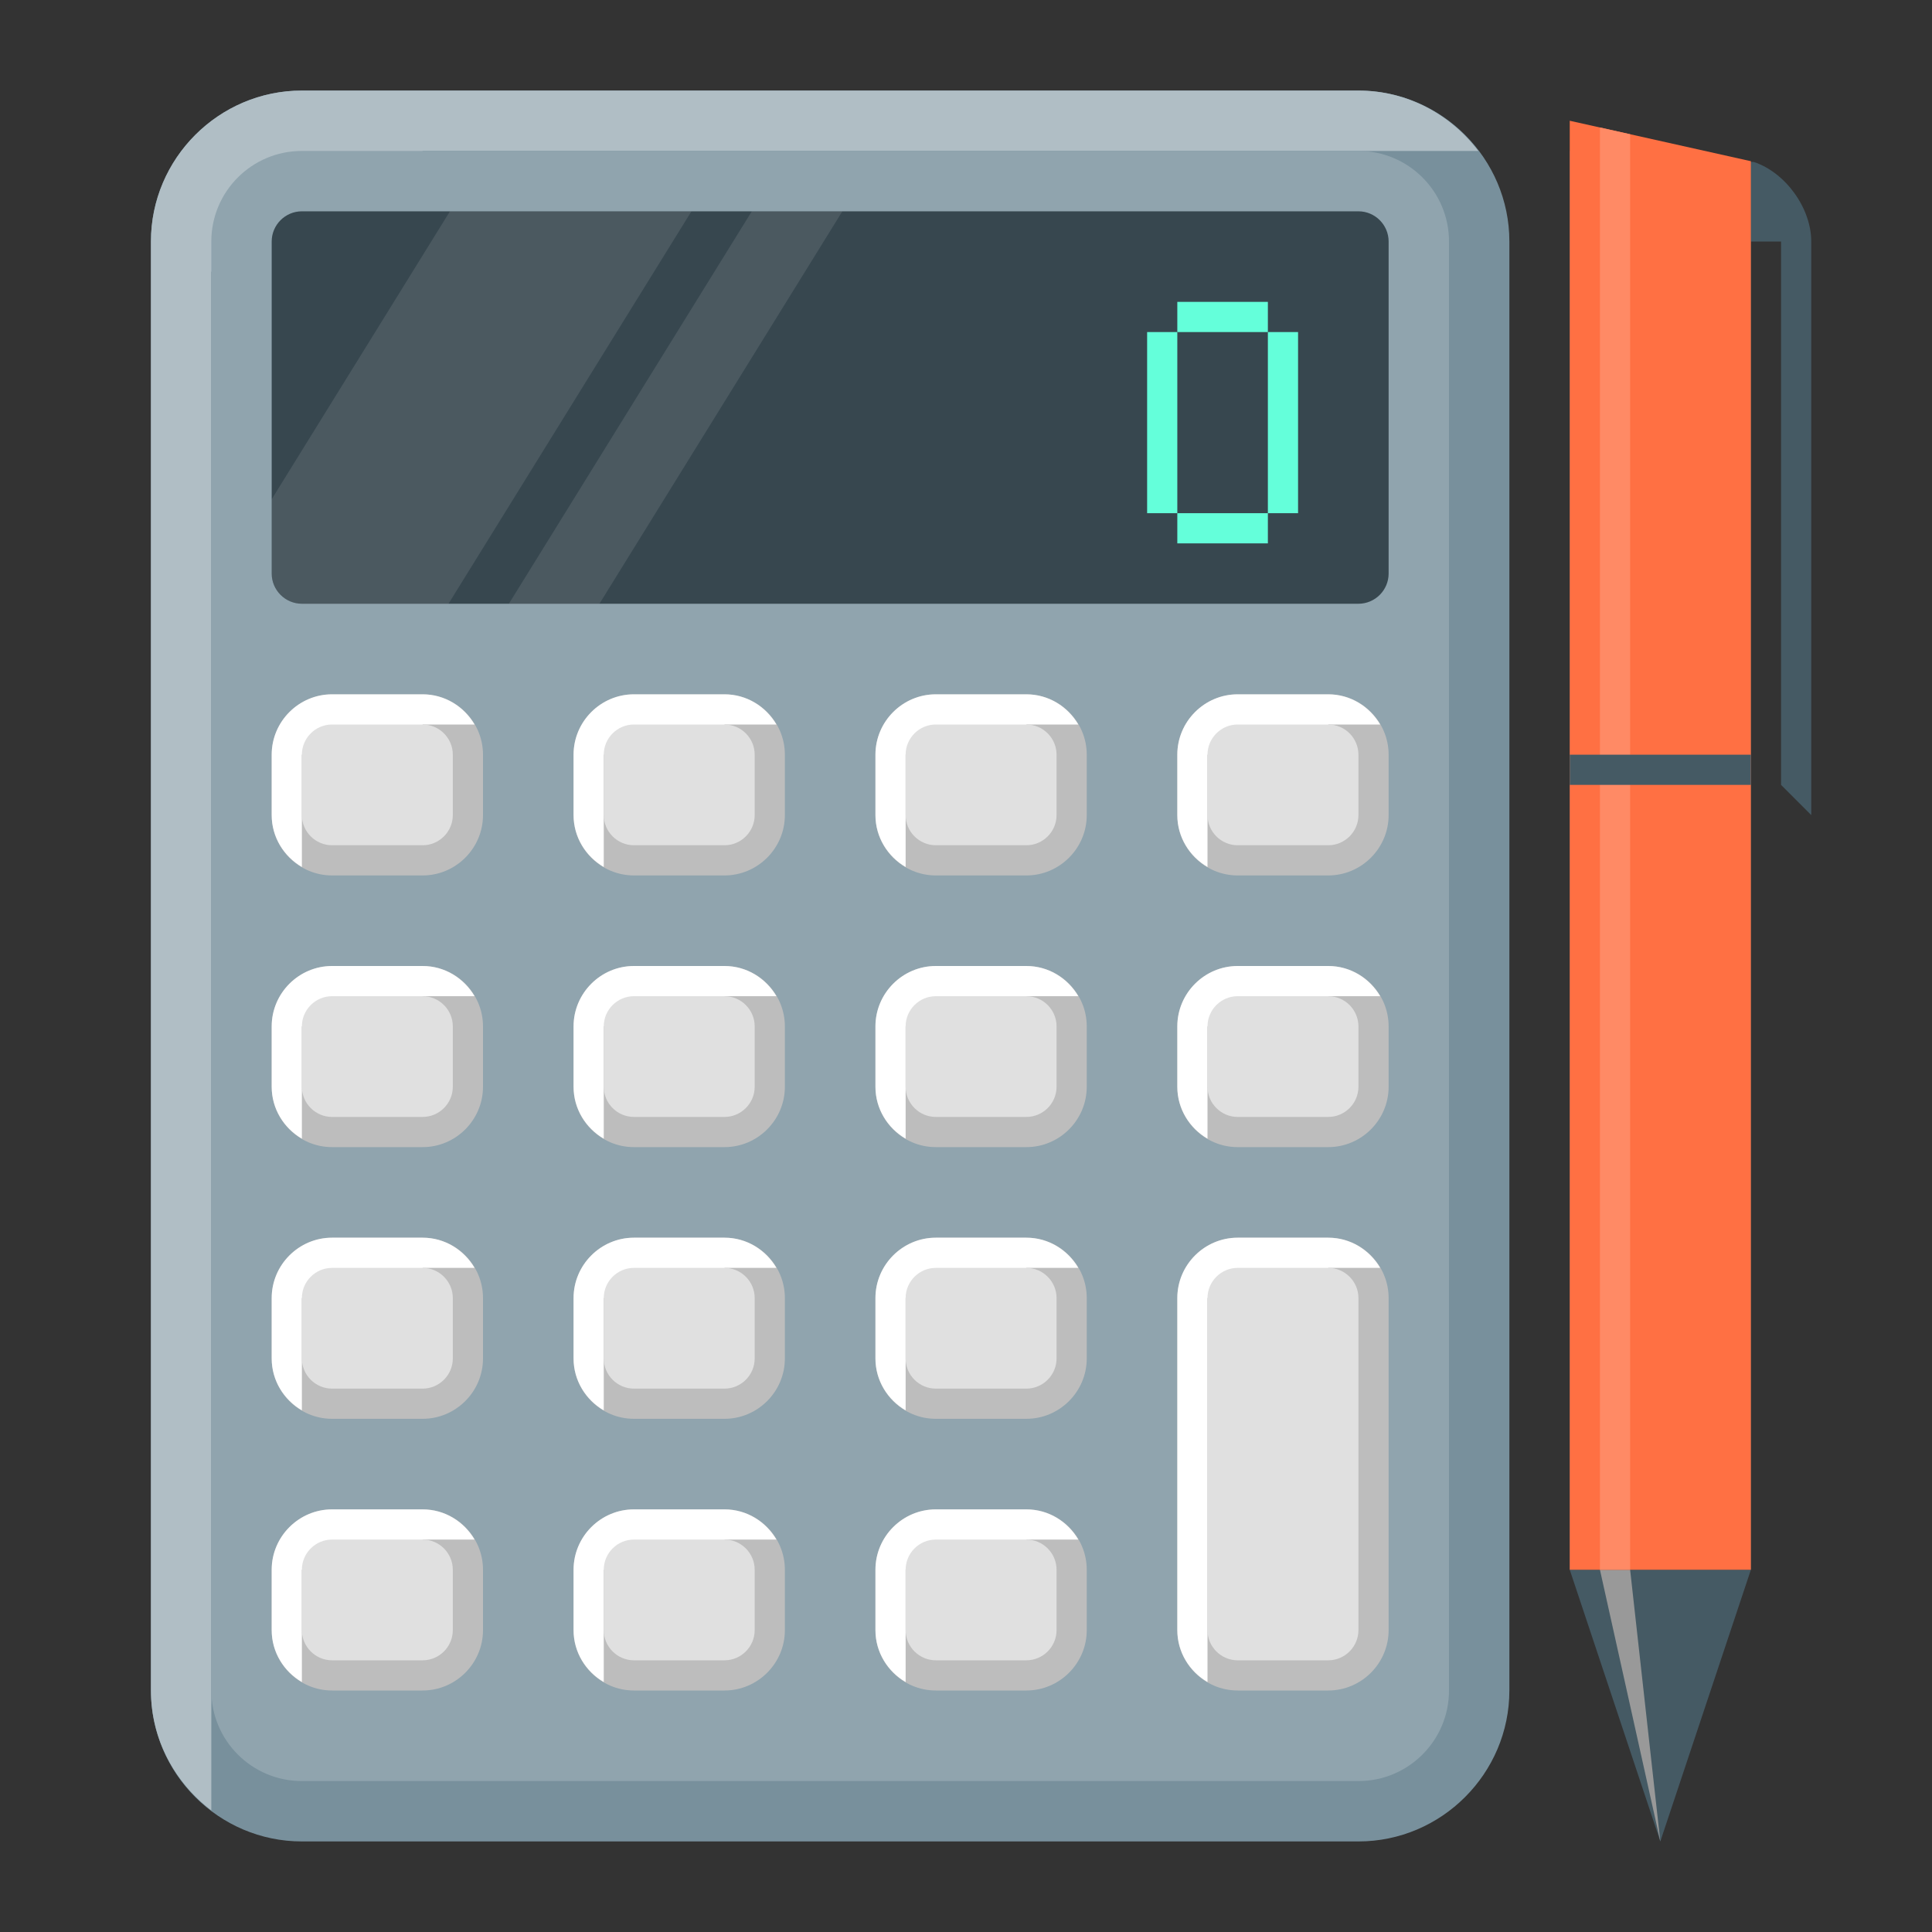 <?xml version="1.0" encoding="UTF-8"?> <svg xmlns="http://www.w3.org/2000/svg" xmlns:xlink="http://www.w3.org/1999/xlink" height="64px" id="Layer_1" viewBox="0 0 64 64" width="64px" xml:space="preserve"><rect x="0" y="0" width="64" height="64" fill="#333333" stroke="none"/> <g id="calculator_x5F_finance_calculator"> <g id="calculate"> <path d="M50,56c0,2.75-2.25,5-5,5H10c-2.75,0-5-2.25-5-5V8c0-2.75,2.25-5,5-5h35c2.75,0,5,2.25,5,5V56z" fill="#78909C"></path> <path d="M45,3H10C7.25,3,5,5.25,5,8v48c0,1.621,0.794,3.055,2,3.97V9h7V5h34.97C48.055,3.794,46.621,3,45,3z" fill="#B0BEC5"></path> <path d="M48,56c0,1.657-1.343,3-3,3H10c-1.657,0-3-1.343-3-3V8c0-1.657,1.343-3,3-3h35c1.657,0,3,1.343,3,3V56z" fill="#90A4AE"></path> <path d="M46,19c0,0.55-0.45,1-1,1H10c-0.55,0-1-0.45-1-1V8c0-0.55,0.45-1,1-1h35c0.55,0,1,0.45,1,1V19z" fill="#37474F"></path> <g> <g> <g> <g> <path d="M36,54c0,1.1-0.9,2-2,2h-3c-1.1,0-2-0.9-2-2v-2c0-1.1,0.9-2,2-2h3c1.1,0,2,0.9,2,2V54z" fill="#BDBDBD"></path> </g> <path d="M30,55.721V52h4v-1h1.721c-0.349-0.594-0.986-1-1.721-1l0,0h-3c-1.1,0-2,0.9-2,2v2 C29,54.734,29.406,55.372,30,55.721z" fill="#FFFFFF"></path> <path d="M35,54c0,0.55-0.45,1-1,1h-3c-0.55,0-1-0.45-1-1v-2c0-0.55,0.45-1,1-1h3c0.55,0,1,0.45,1,1V54z" fill="#E0E0E0"></path> </g> <g> <g> <path d="M26,54c0,1.1-0.9,2-2,2h-3c-1.1,0-2-0.9-2-2v-2c0-1.1,0.9-2,2-2h3c1.1,0,2,0.9,2,2V54z" fill="#BDBDBD"></path> </g> <path d="M20,55.721V52h4v-1h1.721c-0.349-0.594-0.986-1-1.721-1l0,0h-3c-1.1,0-2,0.9-2,2v2 C19,54.734,19.406,55.372,20,55.721z" fill="#FFFFFF"></path> <path d="M25,54c0,0.55-0.45,1-1,1h-3c-0.55,0-1-0.45-1-1v-2c0-0.55,0.45-1,1-1h3c0.55,0,1,0.45,1,1V54z" fill="#E0E0E0"></path> </g> <g> <g> <path d="M16,54c0,1.1-0.9,2-2,2h-3c-1.1,0-2-0.9-2-2v-2c0-1.1,0.9-2,2-2h3c1.1,0,2,0.9,2,2V54z" fill="#BDBDBD"></path> </g> <path d="M10,55.721V52h4v-1h1.721c-0.349-0.594-0.986-1-1.721-1l0,0h-3c-1.1,0-2,0.9-2,2v2 C9,54.734,9.406,55.372,10,55.721z" fill="#FFFFFF"></path> <path d="M15,54c0,0.55-0.45,1-1,1h-3c-0.55,0-1-0.45-1-1v-2c0-0.55,0.45-1,1-1h3c0.55,0,1,0.45,1,1V54z" fill="#E0E0E0"></path> </g> </g> <g> <g> <g> <path d="M46,54c0,1.1-0.9,2-2,2h-3c-1.1,0-2-0.9-2-2V43c0-1.1,0.9-2,2-2h3c1.1,0,2,0.9,2,2V54z" fill="#BDBDBD"></path> </g> <path d="M40,55.721V43h4v-1h1.721c-0.349-0.594-0.986-1-1.721-1l0,0h-3c-1.1,0-2,0.9-2,2v11 C39,54.734,39.406,55.372,40,55.721z" fill="#FFFFFF"></path> <path d="M45,54c0,0.55-0.45,1-1,1h-3c-0.55,0-1-0.45-1-1V43c0-0.55,0.45-1,1-1h3c0.55,0,1,0.45,1,1V54z" fill="#E0E0E0"></path> </g> <g> <g> <path d="M36,45c0,1.1-0.9,2-2,2h-3c-1.1,0-2-0.9-2-2v-2c0-1.1,0.9-2,2-2h3c1.1,0,2,0.9,2,2V45z" fill="#BDBDBD"></path> </g> <path d="M30,46.721V43h4v-1h1.721c-0.349-0.594-0.986-1-1.721-1l0,0h-3c-1.1,0-2,0.9-2,2v2 C29,45.734,29.406,46.372,30,46.721z" fill="#FFFFFF"></path> <path d="M35,45c0,0.55-0.45,1-1,1h-3c-0.55,0-1-0.45-1-1v-2c0-0.55,0.45-1,1-1h3c0.55,0,1,0.45,1,1V45z" fill="#E0E0E0"></path> </g> <g> <g> <path d="M26,45c0,1.1-0.9,2-2,2h-3c-1.1,0-2-0.9-2-2v-2c0-1.1,0.9-2,2-2h3c1.1,0,2,0.9,2,2V45z" fill="#BDBDBD"></path> </g> <path d="M20,46.721V43h4v-1h1.721c-0.349-0.594-0.986-1-1.721-1l0,0h-3c-1.1,0-2,0.9-2,2v2 C19,45.734,19.406,46.372,20,46.721z" fill="#FFFFFF"></path> <path d="M25,45c0,0.55-0.45,1-1,1h-3c-0.55,0-1-0.45-1-1v-2c0-0.55,0.45-1,1-1h3c0.55,0,1,0.45,1,1V45z" fill="#E0E0E0"></path> </g> <g> <g> <path d="M16,45c0,1.1-0.9,2-2,2h-3c-1.1,0-2-0.9-2-2v-2c0-1.1,0.9-2,2-2h3c1.1,0,2,0.9,2,2V45z" fill="#BDBDBD"></path> </g> <path d="M10,46.721V43h4v-1h1.721c-0.349-0.594-0.986-1-1.721-1l0,0h-3c-1.1,0-2,0.9-2,2v2 C9,45.734,9.406,46.372,10,46.721z" fill="#FFFFFF"></path> <path d="M15,45c0,0.55-0.45,1-1,1h-3c-0.55,0-1-0.45-1-1v-2c0-0.55,0.45-1,1-1h3c0.55,0,1,0.45,1,1V45z" fill="#E0E0E0"></path> </g> </g> <g> <g> <g> <path d="M46,36c0,1.1-0.9,2-2,2h-3c-1.1,0-2-0.9-2-2v-2c0-1.1,0.9-2,2-2h3c1.1,0,2,0.9,2,2V36z" fill="#BDBDBD"></path> </g> <path d="M40,37.721V34h4v-1h1.721c-0.349-0.594-0.986-1-1.721-1l0,0h-3c-1.1,0-2,0.9-2,2v2 C39,36.734,39.406,37.372,40,37.721z" fill="#FFFFFF"></path> <path d="M45,36c0,0.55-0.45,1-1,1h-3c-0.55,0-1-0.45-1-1v-2c0-0.55,0.45-1,1-1h3c0.55,0,1,0.45,1,1V36z" fill="#E0E0E0"></path> </g> <g> <g> <path d="M36,36c0,1.1-0.9,2-2,2h-3c-1.1,0-2-0.9-2-2v-2c0-1.1,0.9-2,2-2h3c1.1,0,2,0.9,2,2V36z" fill="#BDBDBD"></path> </g> <path d="M30,37.721V34h4v-1h1.721c-0.349-0.594-0.986-1-1.721-1l0,0h-3c-1.1,0-2,0.9-2,2v2 C29,36.734,29.406,37.372,30,37.721z" fill="#FFFFFF"></path> <path d="M35,36c0,0.55-0.45,1-1,1h-3c-0.55,0-1-0.45-1-1v-2c0-0.55,0.45-1,1-1h3c0.55,0,1,0.45,1,1V36z" fill="#E0E0E0"></path> </g> <g> <g> <path d="M26,36c0,1.1-0.9,2-2,2h-3c-1.1,0-2-0.9-2-2v-2c0-1.1,0.9-2,2-2h3c1.1,0,2,0.9,2,2V36z" fill="#BDBDBD"></path> </g> <path d="M20,37.721V34h4v-1h1.721c-0.349-0.594-0.986-1-1.721-1l0,0h-3c-1.1,0-2,0.9-2,2v2 C19,36.734,19.406,37.372,20,37.721z" fill="#FFFFFF"></path> <path d="M25,36c0,0.55-0.45,1-1,1h-3c-0.55,0-1-0.45-1-1v-2c0-0.55,0.45-1,1-1h3c0.55,0,1,0.45,1,1V36z" fill="#E0E0E0"></path> </g> <g> <g> <path d="M16,36c0,1.1-0.9,2-2,2h-3c-1.1,0-2-0.9-2-2v-2c0-1.1,0.9-2,2-2h3c1.1,0,2,0.9,2,2V36z" fill="#BDBDBD"></path> </g> <path d="M10,37.721V34h4v-1h1.721c-0.349-0.594-0.986-1-1.721-1l0,0h-3c-1.1,0-2,0.9-2,2v2 C9,36.734,9.406,37.372,10,37.721z" fill="#FFFFFF"></path> <path d="M15,36c0,0.55-0.45,1-1,1h-3c-0.55,0-1-0.45-1-1v-2c0-0.55,0.45-1,1-1h3c0.55,0,1,0.45,1,1V36z" fill="#E0E0E0"></path> </g> </g> <g> <g> <g> <path d="M46,27c0,1.1-0.9,2-2,2h-3c-1.1,0-2-0.9-2-2v-2c0-1.1,0.9-2,2-2h3c1.1,0,2,0.9,2,2V27z" fill="#BDBDBD"></path> </g> <path d="M40,28.721V25h4v-1h1.721c-0.349-0.594-0.986-1-1.721-1l0,0h-3c-1.1,0-2,0.9-2,2v2 C39,27.734,39.406,28.372,40,28.721z" fill="#FFFFFF"></path> <path d="M45,27c0,0.55-0.45,1-1,1h-3c-0.55,0-1-0.45-1-1v-2c0-0.55,0.45-1,1-1h3c0.55,0,1,0.45,1,1V27z" fill="#E0E0E0"></path> </g> <g> <g> <path d="M36,27c0,1.1-0.9,2-2,2h-3c-1.1,0-2-0.9-2-2v-2c0-1.1,0.9-2,2-2h3c1.1,0,2,0.9,2,2V27z" fill="#BDBDBD"></path> </g> <path d="M30,28.721V25h4v-1h1.721c-0.349-0.594-0.986-1-1.721-1l0,0h-3c-1.1,0-2,0.9-2,2v2 C29,27.734,29.406,28.372,30,28.721z" fill="#FFFFFF"></path> <path d="M35,27c0,0.55-0.45,1-1,1h-3c-0.55,0-1-0.45-1-1v-2c0-0.55,0.45-1,1-1h3c0.55,0,1,0.45,1,1V27z" fill="#E0E0E0"></path> </g> <g> <g> <path d="M26,27c0,1.1-0.9,2-2,2h-3c-1.1,0-2-0.9-2-2v-2c0-1.1,0.9-2,2-2h3c1.1,0,2,0.9,2,2V27z" fill="#BDBDBD"></path> </g> <path d="M20,28.721V25h4v-1h1.721c-0.349-0.594-0.986-1-1.721-1l0,0h-3c-1.1,0-2,0.9-2,2v2 C19,27.734,19.406,28.372,20,28.721z" fill="#FFFFFF"></path> <path d="M25,27c0,0.55-0.45,1-1,1h-3c-0.55,0-1-0.45-1-1v-2c0-0.55,0.45-1,1-1h3c0.55,0,1,0.45,1,1V27z" fill="#E0E0E0"></path> </g> <g> <g> <path d="M16,27c0,1.1-0.9,2-2,2h-3c-1.1,0-2-0.9-2-2v-2c0-1.1,0.9-2,2-2h3c1.1,0,2,0.9,2,2V27z" fill="#BDBDBD"></path> </g> <path d="M10,28.721V25h4v-1h1.721c-0.349-0.594-0.986-1-1.721-1l0,0h-3c-1.1,0-2,0.9-2,2v2 C9,27.734,9.406,28.372,10,28.721z" fill="#FFFFFF"></path> <path d="M15,27c0,0.55-0.45,1-1,1h-3c-0.55,0-1-0.45-1-1v-2c0-0.55,0.45-1,1-1h3c0.55,0,1,0.45,1,1V27z" fill="#E0E0E0"></path> </g> </g> </g> <g> <rect fill="#64FFDA" height="1" width="3" x="39" y="17"></rect> <rect fill="#64FFDA" height="1" width="3" x="39" y="10"></rect> <rect fill="#64FFDA" height="6" width="1" x="42" y="11"></rect> <rect fill="#64FFDA" height="6" width="1" x="38" y="11"></rect> </g> <polygon fill="#FFFFFF" opacity="0.1" points="19.857,20 27.905,7 24.905,7 16.857,20 "></polygon> <path d="M22.905,7h-8L9,16.538V19c0,0.55,0.45,1,1,1h4.857L22.905,7z" fill="#FFFFFF" opacity="0.1"></path> </g> <g> <path d="M58.103,5.367L52,5v46.93V52h6V8h1v18l1,1V8C60,6.896,59.15,5.717,58.103,5.367z" fill="#455A64"></path> <polygon fill="#455A64" points="55,61 52,52 58,52 "></polygon> <polygon fill="#999999" points="55,61 53,52 54,52 "></polygon> <polygon fill="#FF7043" points="58,5.34 52,4 52,51.93 52,52 58,52 58,28 58,8 "></polygon> <polygon fill="#FF8A65" points="53,4.223 53,52 54,52 54,4.447 "></polygon> <rect fill="#455A64" height="1" width="6" x="52" y="25"></rect> </g> </g> </svg> 